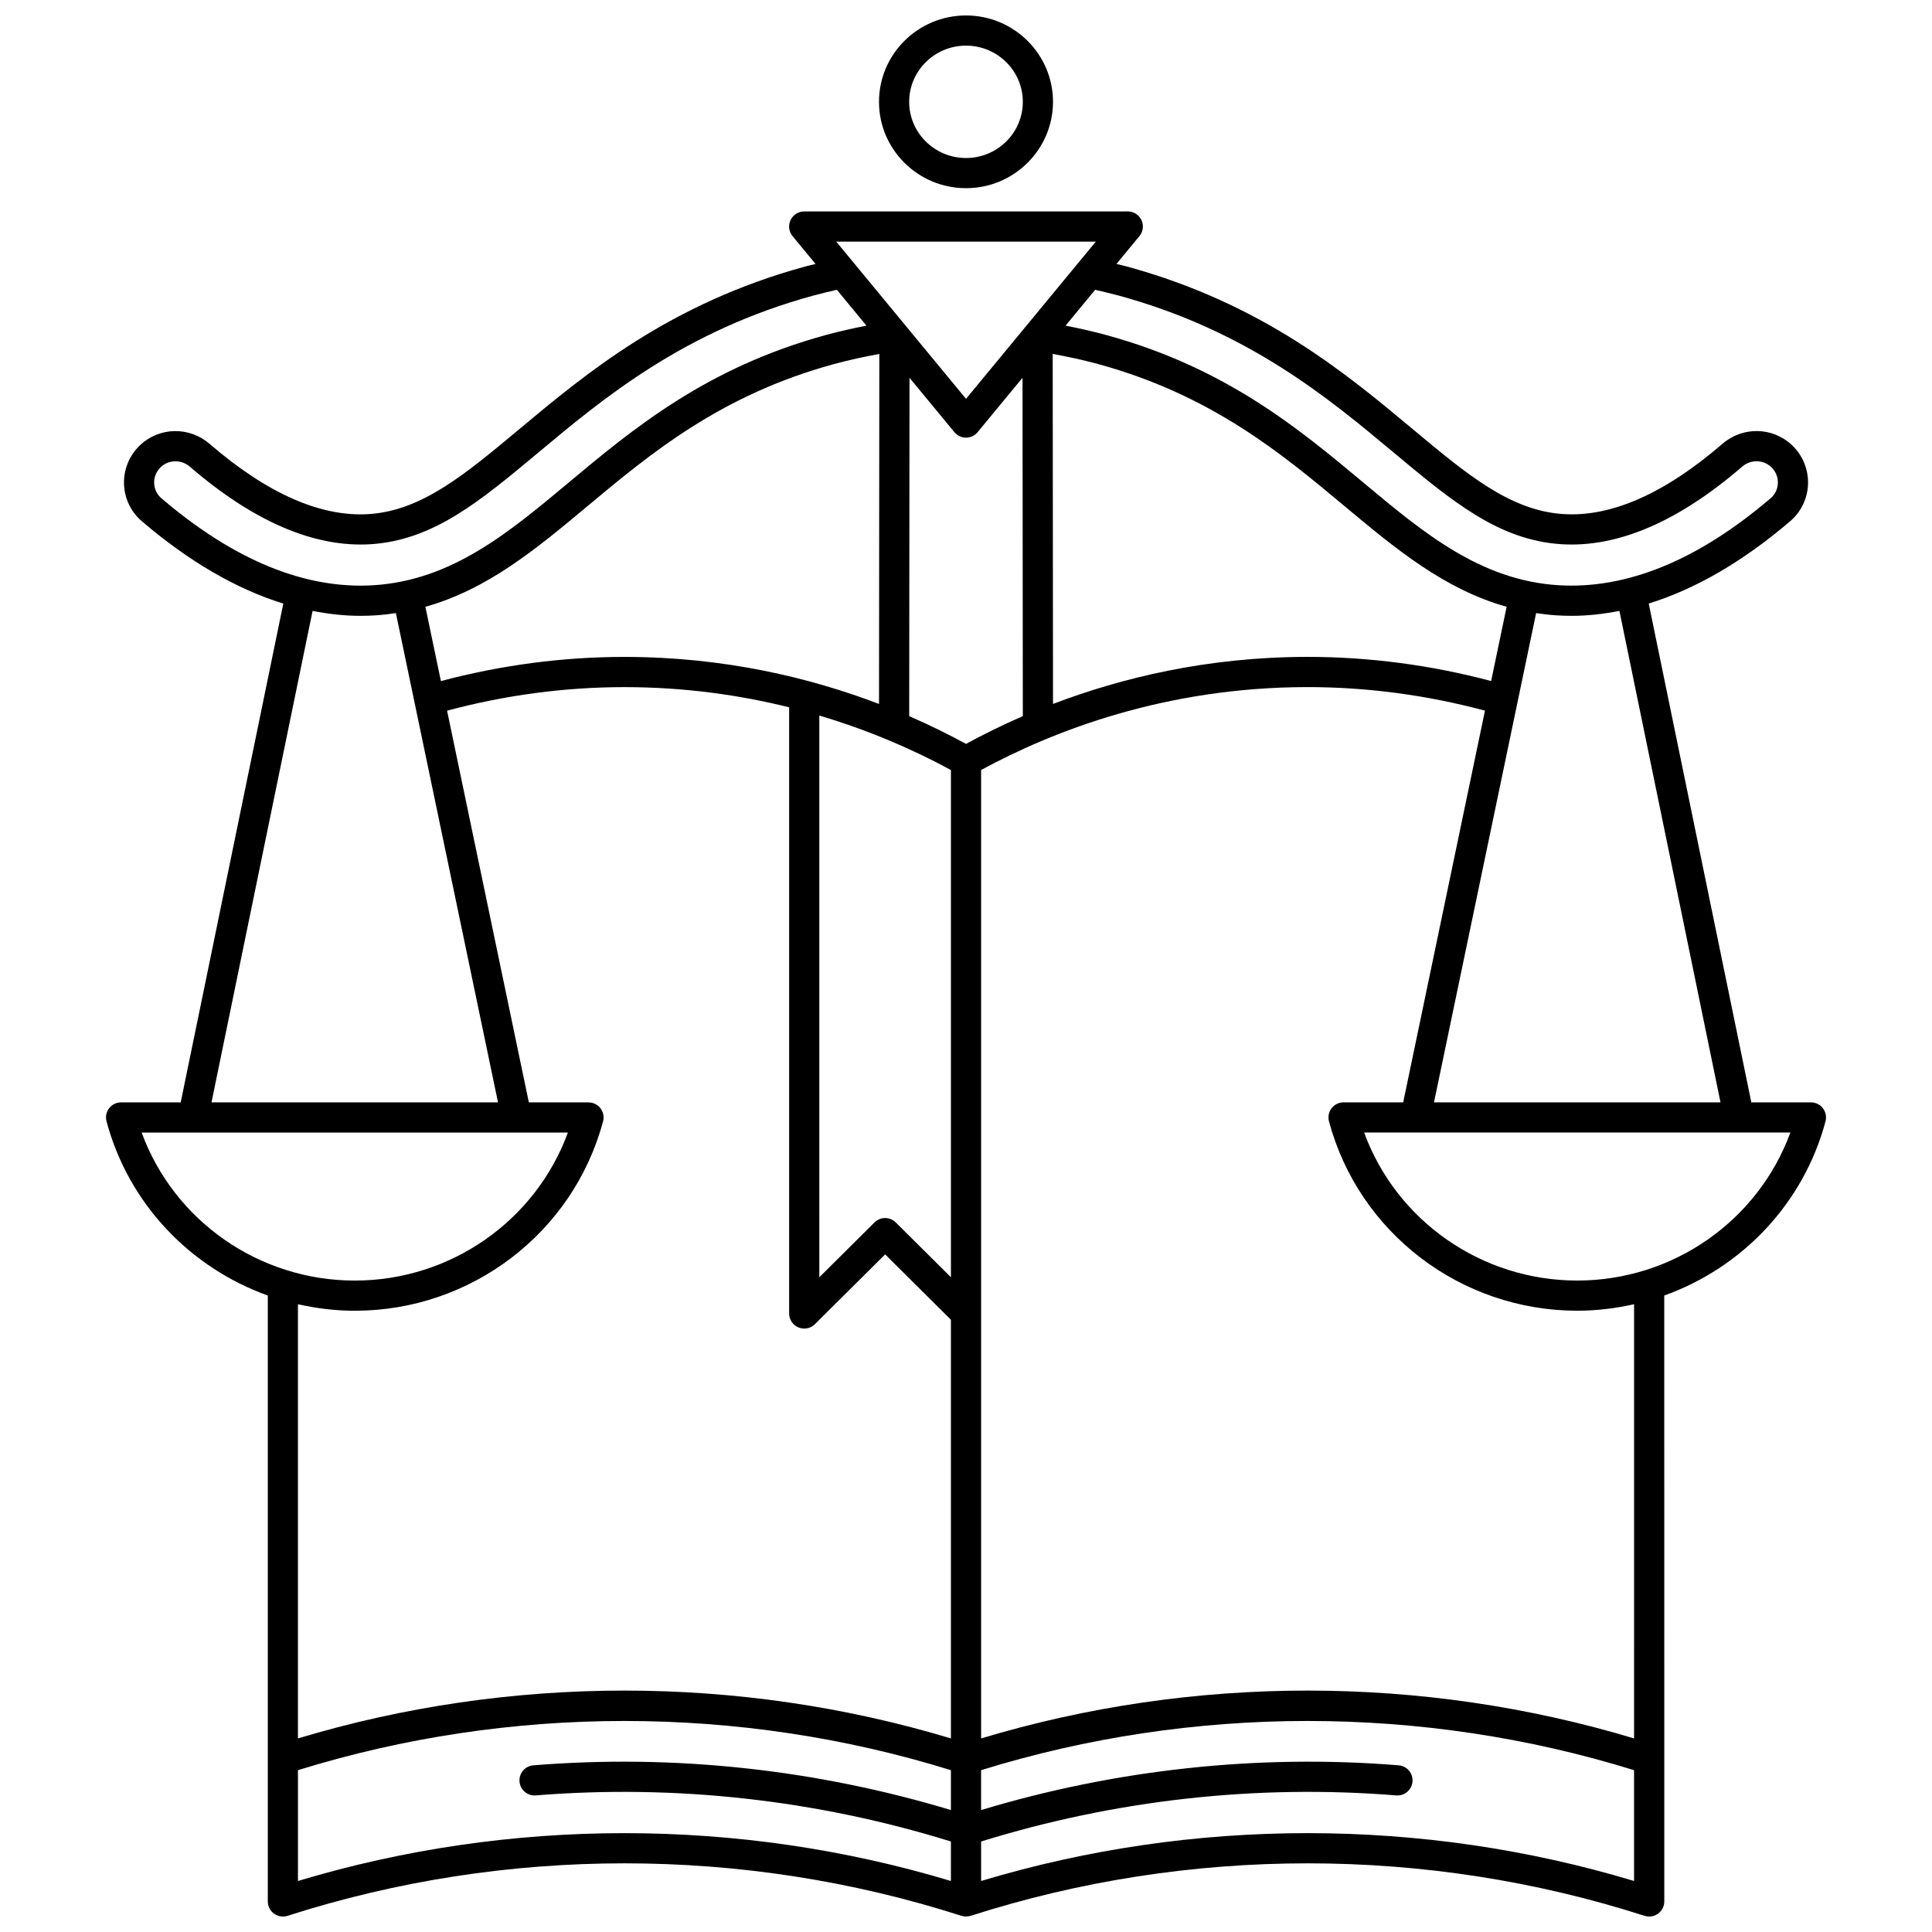 <?xml version="1.0" encoding="UTF-8"?>
<!-- Uploaded to: SVG Repo, www.svgrepo.com, Generator: SVG Repo Mixer Tools -->
<svg width="800px" height="800px" version="1.1" viewBox="144 144 512 512" xmlns="http://www.w3.org/2000/svg">
 <defs>
  <clipPath id="b">
   <path d="m376 148.09h48v45.906h-48z"/>
  </clipPath>
  <clipPath id="a">
   <path d="m172 200h456v451.9h-456z"/>
  </clipPath>
 </defs>
 <g>
  <g clip-path="url(#b)">
   <path d="m400 193.87c12.715 0 23.055-10.27 23.055-22.887 0-12.617-10.34-22.887-23.055-22.887s-23.055 10.266-23.055 22.887c-0.004 12.625 10.34 22.887 23.055 22.887zm0-37.777c8.305 0 15.059 6.676 15.059 14.891 0 8.215-6.754 14.891-15.059 14.891s-15.059-6.676-15.059-14.891c0-8.211 6.754-14.891 15.059-14.891z"/>
  </g>
  <g clip-path="url(#a)">
   <path d="m627.09 437.7c-0.754-0.988-1.926-1.562-3.172-1.562h-15.797l-27.191-132.19c12.41-3.852 24.961-11.117 37.512-21.844 2.898-2.481 4.613-6.094 4.707-9.918 0.094-3.856-1.465-7.586-4.269-10.23-5.129-4.836-13.051-4.977-18.426-0.332-15.254 13.168-29.469 19.453-42.191 18.609-14.012-0.914-25.422-10.445-39.883-22.52-17.777-14.84-39.902-33.312-75.852-43.117-0.875-0.238-1.77-0.426-2.656-0.648l6.086-7.375c0.988-1.195 1.195-2.852 0.535-4.25-0.66-1.398-2.07-2.297-3.617-2.297l-85.754 0.008c-1.547 0-2.957 0.895-3.617 2.297-0.66 1.398-0.453 3.055 0.535 4.25l6.086 7.375c-0.879 0.223-1.773 0.41-2.652 0.648-35.953 9.805-58.074 28.277-75.863 43.129-14.445 12.066-25.859 21.598-39.863 22.508-12.738 0.82-26.938-5.441-42.195-18.609-5.383-4.644-13.305-4.5-18.422 0.332-2.812 2.648-4.367 6.379-4.273 10.23 0.094 3.824 1.809 7.438 4.707 9.918 12.551 10.727 25.098 17.996 37.512 21.844l-27.191 132.19-15.797-0.008c-1.242 0-2.414 0.578-3.172 1.562-0.754 0.988-1.012 2.266-0.688 3.469 5.848 21.848 22.172 38.793 42.742 46.156v160.58c0 1.277 0.613 2.481 1.645 3.231 0.691 0.504 1.52 0.77 2.356 0.77 0.41 0 0.824-0.062 1.223-0.191 57.766-18.547 120.8-18.551 178.59 0 0.098 0.031 0.195 0.035 0.297 0.055 0.152 0.035 0.305 0.07 0.461 0.094 0.156 0.02 0.309 0.02 0.465 0.02s0.312 0 0.469-0.02 0.305-0.051 0.461-0.09c0.102-0.023 0.199-0.027 0.301-0.059 57.785-18.551 120.83-18.547 178.59 0 0.398 0.129 0.812 0.191 1.223 0.191 0.836 0 1.664-0.266 2.356-0.77 1.031-0.75 1.645-1.957 1.645-3.231v-37.777l-0.012-122.8c20.562-7.363 36.895-24.312 42.738-46.156 0.32-1.195 0.062-2.481-0.691-3.469zm-27.137-1.562h-75.93l27.066-129.66c1.73 0.258 3.488 0.473 5.305 0.59 1.379 0.09 2.758 0.133 4.141 0.133 4.184 0 8.398-0.484 12.629-1.305zm-343.22-131.33c16.543-4.641 29.477-15.418 43.004-26.715 16.516-13.789 35.234-29.422 65.262-37.609 3.949-1.078 7.984-1.938 12.031-2.688l-0.082 92.758c-18.109-6.906-40.898-12.465-67.465-12.465-16.367 0-32.703 2.172-48.641 6.402zm104.39 28.816c13.949 4.156 25.707 9.453 34.883 14.438v134.42l-14.621-14.527c-1.559-1.551-4.078-1.551-5.633 0l-14.621 14.527-0.004-148.86zm38.883 7.519c-4.457-2.426-9.465-4.93-15.059-7.356l0.078-89.672 11.895 14.41c0.758 0.918 1.891 1.453 3.082 1.453s2.324-0.531 3.082-1.453l11.895-14.41 0.078 89.672c-5.586 2.426-10.594 4.93-15.051 7.356zm23.051-10.594-0.082-92.758c4.047 0.746 8.082 1.605 12.031 2.688 30.027 8.188 48.746 23.82 65.262 37.609 13.527 11.297 26.461 22.074 43.004 26.715l-4.106 19.68c-15.938-4.231-32.277-6.402-48.641-6.402-26.578 0.008-49.359 5.566-67.469 12.469zm17.367-108.23c34.27 9.344 55.652 27.199 72.84 41.547 15.566 13 27.863 23.266 44.48 24.352 14.922 0.957 31.035-5.953 47.93-20.539 2.262-1.957 5.582-1.914 7.719 0.102 1.16 1.086 1.801 2.629 1.758 4.219-0.039 1.578-0.715 3.012-1.91 4.031-19.27 16.469-38.215 24.199-56.328 23.055-20.656-1.348-35.652-13.871-51.523-27.129-17.145-14.316-36.574-30.539-68.285-39.188-3.527-0.961-7.113-1.758-10.715-2.477l7.836-9.492c2.078 0.484 4.152 0.961 6.199 1.52zm-6.023-14.285-34.395 41.664-34.395-41.664zm-249.55 63.965c-0.039-1.586 0.605-3.125 1.762-4.219 2.137-2.008 5.449-2.047 7.715-0.098 16.902 14.586 33.059 21.48 47.934 20.539 16.613-1.082 28.91-11.352 44.484-24.359 17.176-14.344 38.562-32.195 72.832-41.539 2.047-0.559 4.121-1.035 6.199-1.52l7.836 9.492c-3.602 0.715-7.191 1.512-10.715 2.477-31.711 8.648-51.141 24.875-68.285 39.188-15.875 13.258-30.867 25.781-51.523 27.129-18.141 1.152-37.062-6.586-56.328-23.055-1.195-1.02-1.871-2.457-1.91-4.035zm41.988 33.898c4.231 0.82 8.445 1.305 12.629 1.305 1.383 0 2.762-0.043 4.141-0.133 1.816-0.121 3.574-0.332 5.305-0.59l27.066 129.66-75.93-0.004zm-45.301 138.24h112.96c-8.535 23.336-31.051 39.227-56.48 39.227-25.426 0-47.941-15.887-56.48-39.227zm56.48 47.223c30.828 0 57.887-20.637 65.797-50.184 0.324-1.199 0.066-2.484-0.688-3.469-0.754-0.988-1.926-1.562-3.172-1.562h-15.805l-21.672-103.81c15.398-4.125 31.188-6.242 47.008-6.242 16.062 0 30.676 2.129 43.645 5.352v160.64c0 1.617 0.973 3.07 2.465 3.691 0.496 0.207 1.02 0.309 1.535 0.309 1.035 0 2.055-0.402 2.82-1.164l18.621-18.496 17.43 17.32v110.95c-56.141-16.898-116.91-16.898-173.04 0v-115.06c4.871 1.094 9.902 1.723 15.055 1.723zm-15.055 151.12v-29.367c56.078-17.383 116.95-17.383 173.04 0v10.566c-35.762-10.77-73.348-14.871-110.66-11.852-2.203 0.176-3.844 2.102-3.668 4.305 0.176 2.199 2.106 3.84 4.305 3.668 37.145-2.984 74.531 1.207 110.02 12.215v10.465c-56.145-16.902-116.9-16.902-173.04 0zm181.04 0v-10.465c35.492-11.008 72.875-15.203 110.02-12.215 2.188 0.176 4.125-1.465 4.305-3.668 0.18-2.203-1.465-4.129-3.668-4.305-37.309-3.016-74.898 1.082-110.66 11.852v-10.566c56.094-17.383 116.96-17.383 173.04 0v29.367c-56.125-16.906-116.89-16.906-173.04 0zm173.04-37.781c-56.125-16.902-116.9-16.902-173.04 0v-256.64c18.941-10.285 48.773-21.973 86.52-21.973 15.812 0 31.605 2.121 47.008 6.242l-21.672 103.81h-15.805c-1.242 0-2.414 0.578-3.172 1.562-0.754 0.988-1.012 2.266-0.688 3.469 7.91 29.551 34.965 50.184 65.797 50.184 5.152 0 10.184-0.625 15.059-1.723l-0.004 115.07zm-15.055-121.34c-25.426 0-47.941-15.887-56.48-39.227h112.96c-8.543 23.34-31.055 39.227-56.48 39.227z"/>
  </g>
 </g>
</svg>